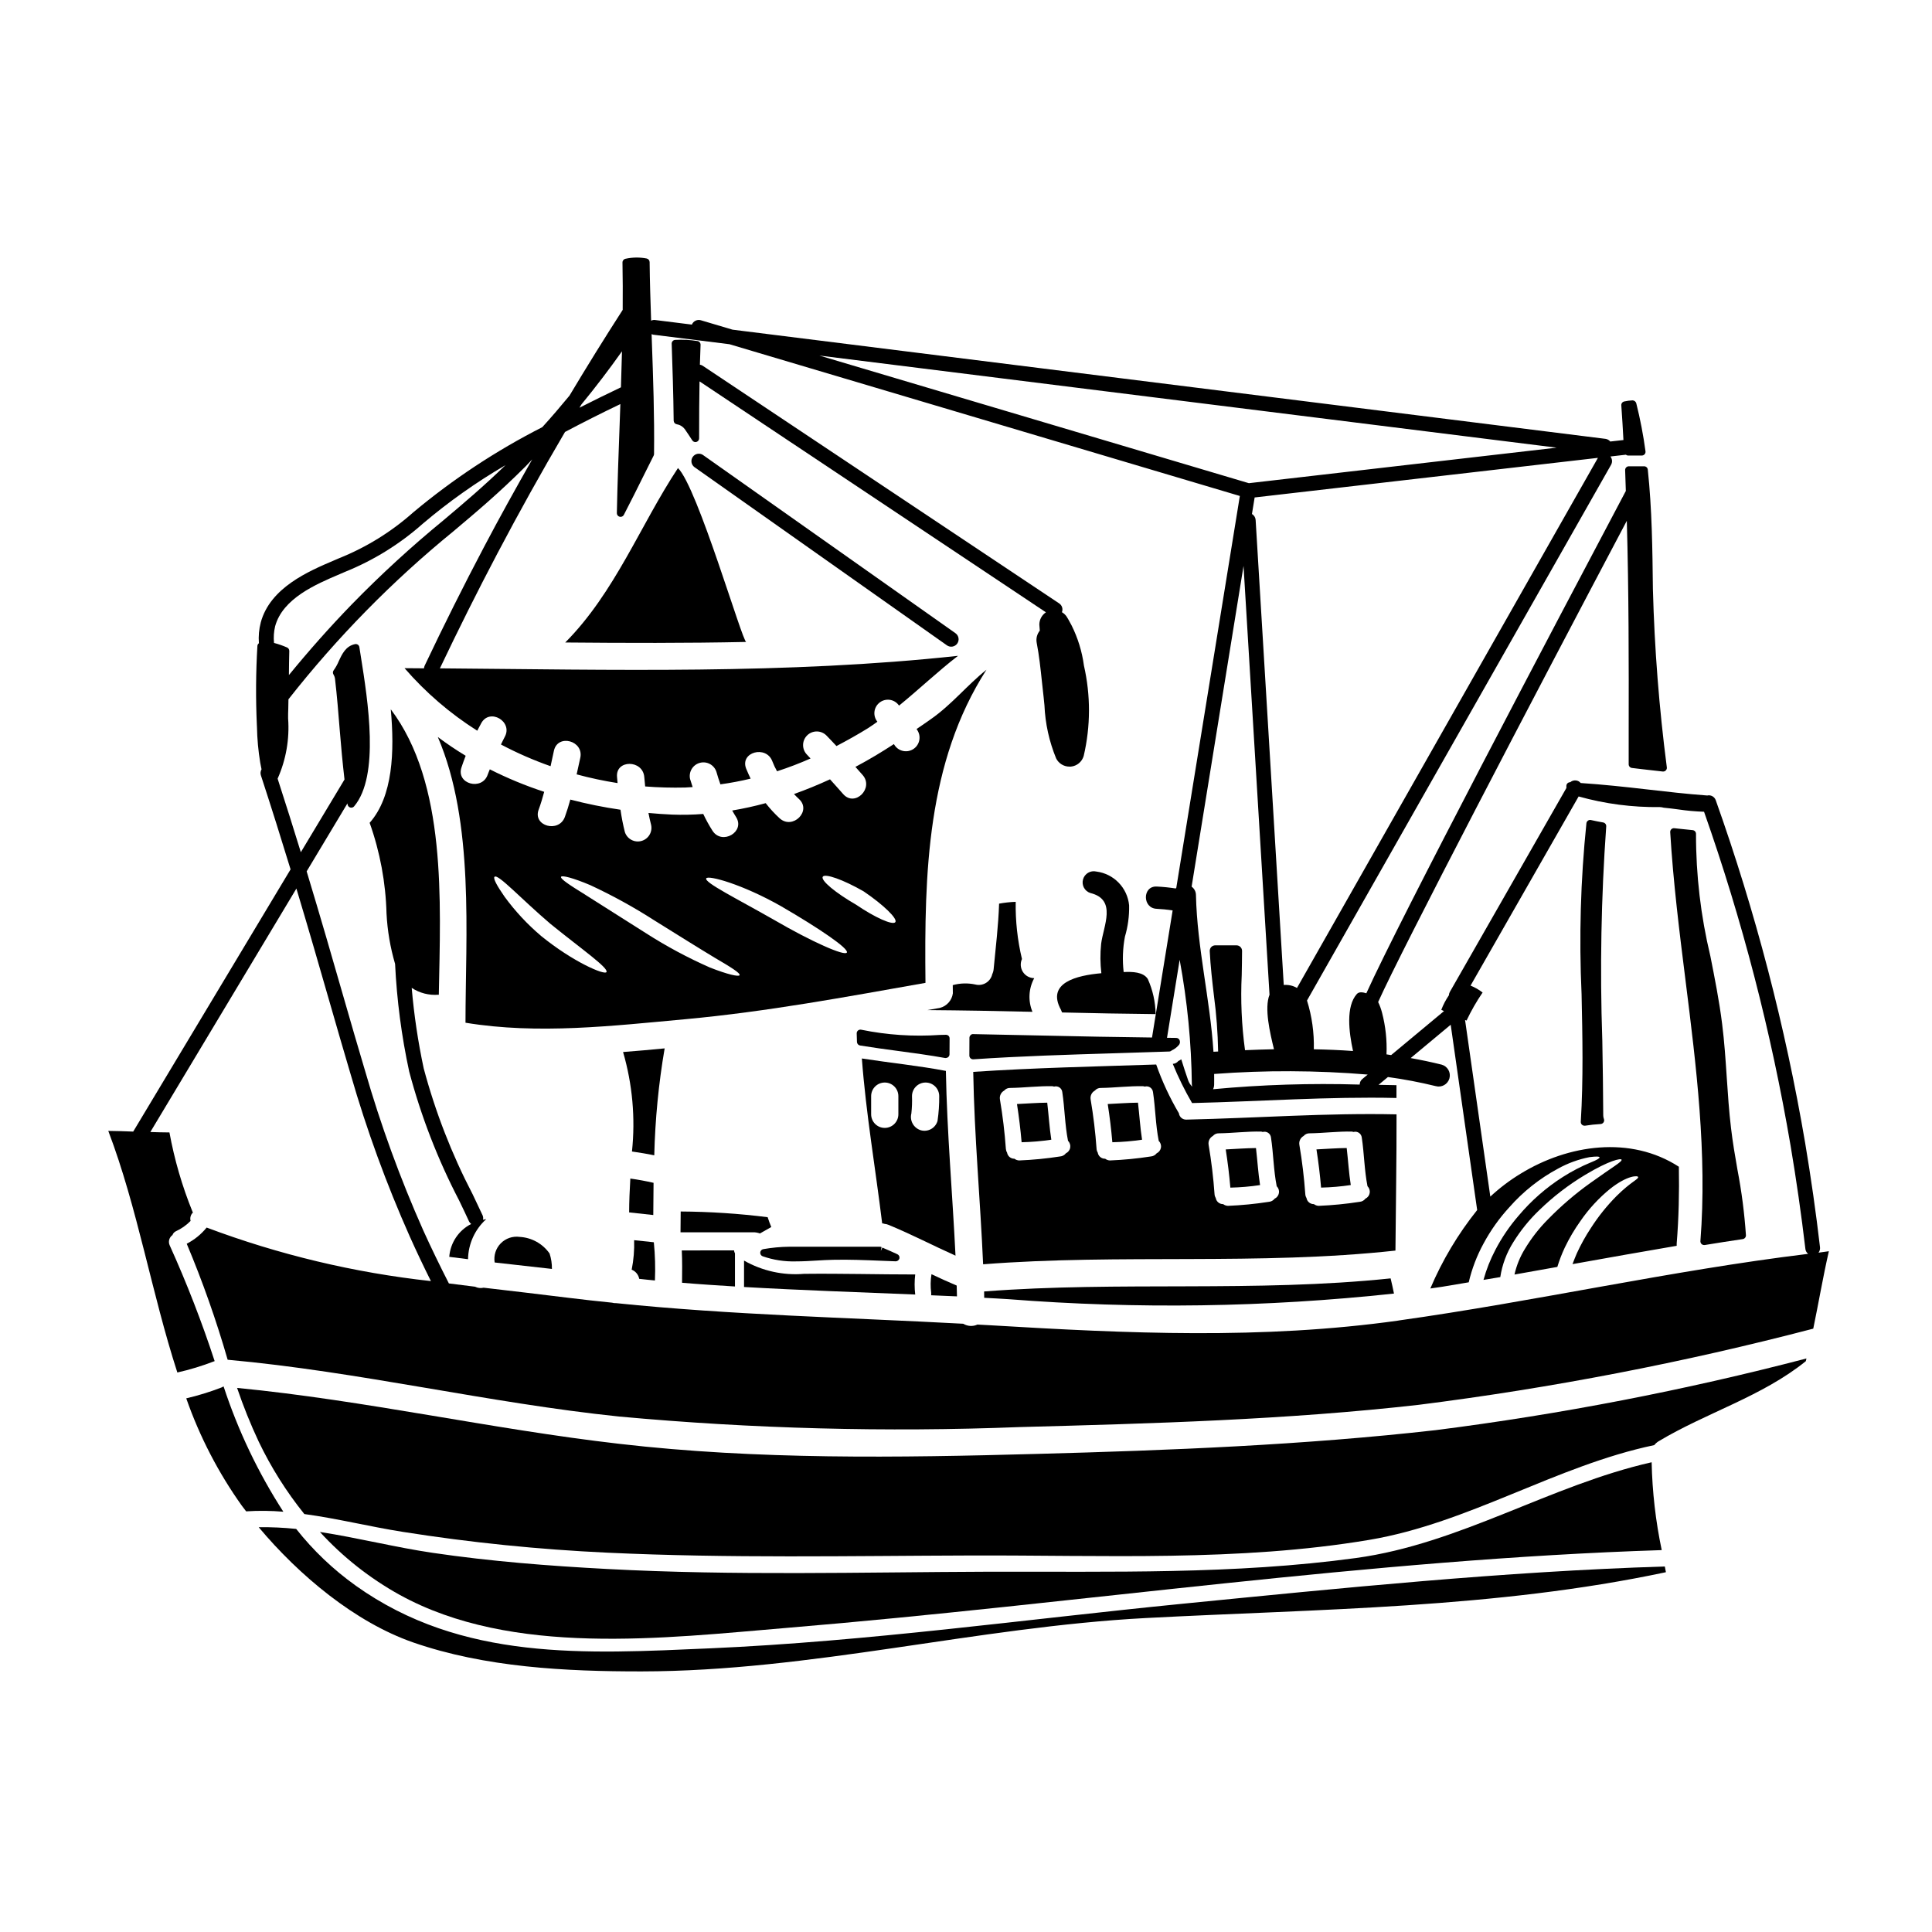 <?xml version="1.0" encoding="UTF-8"?>
<!-- Uploaded to: ICON Repo, www.svgrepo.com, Generator: ICON Repo Mixer Tools -->
<svg fill="#000000" width="800px" height="800px" version="1.1" viewBox="144 144 512 512" xmlns="http://www.w3.org/2000/svg">
 <g>
  <path d="m389.26 404.47c-0.312-29.125 0.395-58.426 16.164-82.984-5.148 4.113-9.238 9.262-14.719 13.082-1.25 0.895-2.527 1.758-3.801 2.625 0.098 0.164 0.191 0.312 0.293 0.457l-0.004 0.004c1.008 1.719 0.43 3.934-1.289 4.941-1.723 1.008-3.934 0.43-4.941-1.289-0.023-0.047-0.047-0.07-0.07-0.117-3.32 2.164-6.691 4.184-10.199 6.039 0.625 0.719 1.273 1.418 1.898 2.141 3.082 3.465-1.996 8.586-5.117 5.098-1.152-1.324-2.336-2.621-3.512-3.938-3.148 1.445-6.324 2.754-9.547 3.898 0.434 0.457 0.867 0.914 1.324 1.324 3.441 3.148-1.66 8.227-5.117 5.117l-0.004-0.004c-1.344-1.234-2.582-2.578-3.703-4.019-2.926 0.797-5.887 1.449-8.875 1.949 0.34 0.578 0.648 1.152 1.012 1.707 2.527 3.938-3.727 7.555-6.231 3.656-0.914-1.43-1.73-2.918-2.453-4.449-2.75 0.215-5.512 0.27-8.266 0.168-2.094-0.094-4.16-0.238-6.254-0.434 0.191 1.059 0.434 2.094 0.695 3.125 0.441 1.887-0.688 3.781-2.551 4.297-1.867 0.52-3.809-0.527-4.398-2.371-0.492-1.945-0.875-3.918-1.156-5.906-4.477-0.648-8.918-1.551-13.297-2.691-0.434 1.574-0.891 3.078-1.445 4.594-1.574 4.328-8.562 2.453-6.949-1.926 0.578-1.539 1.035-3.125 1.469-4.723h-0.004c-4.949-1.617-9.766-3.609-14.41-5.961-0.164 0.457-0.395 0.914-0.551 1.395-1.492 4.375-8.465 2.481-6.949-1.926 0.336-1.031 0.719-2.043 1.105-3.055-2.527-1.539-5.004-3.195-7.383-4.981 9.742 22.66 7.336 52.582 7.336 75.719 19.238 3.176 39.086 0.82 58.352-0.938 21.578-2 42.309-5.871 63.547-9.625zm-27.227-28.117c0.527-0.961 5.41 0.742 10.848 3.871 5.312 3.606 9.055 7.262 8.391 8.152-0.66 0.891-5.336-1.18-10.387-4.617-5.434-3.125-9.406-6.418-8.852-7.406zm-10.922 7.871c10.105 5.867 17.852 11.164 17.32 12.203-0.531 1.039-9.309-2.836-19.312-8.66-9.859-5.625-18.5-9.883-17.965-10.988 0.426-0.93 9.52 1.5 19.957 7.438zm-63.762 7.769c-3.606-3.059-6.836-6.527-9.625-10.344-2.043-2.934-3.102-4.902-2.668-5.289 0.914-0.867 7 5.82 14.887 12.531 8.227 6.66 15.395 11.641 14.773 12.723-0.484 0.855-8.781-2.629-17.387-9.629zm11.809-10.848c-4.137-2.551-6.734-4.258-6.473-4.785 0.238-0.457 3.199 0.289 7.746 2.211 5.832 2.707 11.477 5.809 16.887 9.285 6.324 3.938 11.977 7.477 16.137 9.98 4.16 2.43 6.758 4.043 6.543 4.594-0.191 0.48-3.199-0.191-7.84-2.019h-0.004c-5.887-2.594-11.562-5.641-16.98-9.113-6.273-3.981-11.926-7.562-16.039-10.16z"/>
  <path d="m345.39 470.88c1.012-0.578 2.019-1.133 3.008-1.707-0.363-0.844-0.672-1.707-0.961-2.598v-0.004c-7.644-0.961-15.34-1.465-23.047-1.512-0.047 3.391-0.047 5.512-0.047 5.512h19.242v-0.004c0.617-0.008 1.227 0.098 1.805 0.312z"/>
  <path d="m311.48 449.16c1.996 0.293 3.938 0.602 5.902 1.012h0.004c0.23-9.5 1.148-18.973 2.754-28.34-3.68 0.363-7.336 0.676-11.02 0.965 2.488 8.551 3.293 17.504 2.359 26.363z"/>
  <path d="m312.05 472.66c0.086 2.621-0.129 5.246-0.648 7.816 1.039 0.418 1.793 1.332 2 2.43 1.395 0.145 2.754 0.312 4.16 0.434 0.145-3.379 0.047-6.762-0.289-10.129-1.734-0.168-3.473-0.355-5.223-0.551z"/>
  <path d="m317.2 457.46c-2.019-0.457-4.09-0.844-6.156-1.133-0.168 3.031-0.316 6.039-0.316 8.973 2.117 0.238 4.258 0.457 6.398 0.695 0.027-2.844 0.051-5.707 0.074-8.535z"/>
  <path d="m323.67 268.04c-9.98 15.102-16.668 32.93-29.875 46.227 15.973 0.145 31.992 0.191 47.961-0.145-1.008 0-12.891-40.984-18.086-46.082z"/>
  <path d="m281.73 471.79c-1.855-0.258-3.723 0.379-5.031 1.715-1.309 1.34-1.906 3.219-1.609 5.066 5.074 0.578 10.152 1.152 15.176 1.707 0.023-1.387-0.191-2.769-0.625-4.09-1.824-2.598-4.738-4.219-7.91-4.398z"/>
  <path d="m568.85 361.96c-1.09-0.191-2.16-0.395-3.231-0.641-0.273-0.066-0.559-0.012-0.785 0.156-0.23 0.156-0.379 0.402-0.414 0.676-1.551 15.059-1.977 30.211-1.285 45.332 0.238 11.086 0.484 22.559-0.211 33.793v0.004c-0.016 0.27 0.078 0.535 0.266 0.734 0.188 0.195 0.445 0.309 0.719 0.309h0.148c1.363-0.219 2.734-0.371 4.113-0.445 0.32-0.016 0.613-0.18 0.789-0.445 0.172-0.266 0.207-0.598 0.094-0.891-0.117-0.305-0.176-0.625-0.176-0.953-0.023-6.691-0.137-13.359-0.25-20.035h-0.004c-0.648-18.844-0.301-37.715 1.043-56.523 0.051-0.516-0.305-0.98-0.816-1.07z"/>
  <path d="m413.51 436.58c0.523 3.367 0.934 6.742 1.227 10.125 2.637-0.055 5.266-0.281 7.871-0.672-0.504-3.246-0.695-6.543-1.082-9.812-2.676 0.023-5.348 0.238-8.016 0.359z"/>
  <path d="m437.56 436.58c0.523 3.367 0.934 6.742 1.223 10.125h0.004c2.633-0.055 5.266-0.281 7.871-0.672-0.508-3.246-0.695-6.543-1.082-9.812-2.672 0.023-5.348 0.238-8.016 0.359z"/>
  <path d="m324.68 475.38c0.141 2.836 0.094 5.703 0.07 8.566 4.664 0.395 9.355 0.695 14.023 0.984v-8.781c-0.148-0.238-0.23-0.508-0.238-0.789z"/>
  <path d="m468.83 448.61c0.527 3.367 0.938 6.734 1.227 10.129v-0.004c2.637-0.059 5.266-0.281 7.871-0.676-0.508-3.242-0.695-6.543-1.082-9.812-2.676 0.023-5.348 0.238-8.016 0.363z"/>
  <path d="m625.93 475.96c0.305-0.398 0.445-0.898 0.395-1.398-1.07-9.207-2.402-18.5-3.938-27.66-5.262-30.914-13.191-61.312-23.703-90.855-0.332-0.922-1.301-1.453-2.254-1.23-5.375-0.395-10.82-1.02-16.082-1.629-5.711-0.66-11.59-1.289-17.453-1.68-0.145-0.176-0.316-0.328-0.512-0.445-0.723-0.402-1.621-0.312-2.246 0.23-0.27-0.004-0.531 0.098-0.73 0.277-0.191 0.184-0.301 0.441-0.301 0.707v0.551l-30.898 54.07c-0.145 0.266-0.223 0.559-0.238 0.863-0.82 1.199-1.496 2.492-2.012 3.852 0.234 0.117 0.477 0.223 0.711 0.344l-14 11.652c-0.395-0.055-0.824-0.137-1.23-0.191h-0.004c0.16-3.723-0.238-7.445-1.18-11.047-0.25-0.973-0.598-1.918-1.031-2.824 6.297-14.035 40.539-79.562 65.898-127.53 0.531 18.754 0.531 37.633 0.496 56.008v8.516c-0.004 0.5 0.375 0.922 0.871 0.977l2.441 0.293c1.906 0.219 3.812 0.449 5.723 0.652h0.102c0.266 0 0.516-0.105 0.703-0.297 0.207-0.207 0.309-0.496 0.273-0.785-2.043-15.688-3.277-31.469-3.695-47.281-0.117-10.406-0.238-21.164-1.352-31.648-0.051-0.5-0.473-0.883-0.98-0.883h-4.043 0.004c-0.27 0-0.527 0.109-0.715 0.305-0.184 0.195-0.281 0.457-0.27 0.723 0.082 1.836 0.117 3.684 0.184 5.512-19.188 36.254-59.828 113.36-68.77 133.12-0.891-0.273-1.918-0.473-2.516 0.191-2.934 3.277-2.113 10.078-1.012 15.109-3.457-0.254-6.918-0.395-10.387-0.457 0.109-4.379-0.5-8.746-1.809-12.926l80.586-141.98c0.391-0.695 0.32-1.562-0.18-2.191l4.098-0.473c0.156 0.129 0.348 0.203 0.547 0.219h3.68c0.285 0 0.555-0.125 0.742-0.34s0.273-0.496 0.234-0.777c-0.578-4.297-1.398-8.559-2.453-12.762-0.137-0.434-0.531-0.73-0.984-0.746-0.738 0.035-1.473 0.133-2.191 0.293-0.484 0.094-0.824 0.539-0.785 1.031 0.23 3.051 0.395 6.121 0.566 9.191l-3.492 0.395c-0.316-0.387-0.77-0.641-1.262-0.707l-231.34-28.934-8.414-2.5c-0.969-0.273-1.984 0.223-2.363 1.156l-9.766-1.219v-0.004c-0.355-0.039-0.715 0.027-1.035 0.188-0.176-5.152-0.344-10.359-0.395-15.523-0.004-0.465-0.332-0.863-0.785-0.957-1.859-0.363-3.773-0.336-5.621 0.074-0.465 0.094-0.797 0.504-0.789 0.98 0.086 4.176 0.086 8.367 0.055 12.562-4.82 7.484-9.523 15.062-14.109 22.734-2.363 2.852-4.723 5.644-7.199 8.348-12.199 6.203-23.656 13.766-34.16 22.543-5.797 5.164-12.445 9.281-19.648 12.172l-1.41 0.605c-6.727 2.867-16.891 7.199-19.391 16.43h0.004c-0.473 1.797-0.641 3.66-0.496 5.512-0.223 0.16-0.363 0.41-0.395 0.68-0.418 6.992-0.465 14.004-0.145 21l0.027 0.551c0.062 3.141 0.348 6.273 0.859 9.375l0.125 0.66c0.07 0.395 0.148 0.758 0.227 1.141v0.004c-0.277 0.477-0.344 1.047-0.176 1.574 2.852 8.715 5.461 17.051 7.871 24.941l-41.703 69.488c-2.199-0.082-4.406-0.168-6.606-0.18 7.746 20.348 11.473 42.957 18.305 64.027l0.004-0.004c3.305-0.746 6.551-1.734 9.715-2.957 0.059-0.008 0.113-0.027 0.168-0.051-3.41-10.43-7.387-20.664-11.906-30.664-0.457-0.973-0.152-2.133 0.727-2.754 0.148-0.43 0.461-0.781 0.863-0.984 1.473-0.668 2.805-1.602 3.938-2.758-0.219-0.801 0.02-1.66 0.625-2.234-0.055-0.062-0.098-0.137-0.121-0.215-2.75-6.773-4.797-13.809-6.109-21-1.688 0-3.379-0.062-5.062-0.113l38.707-64.516c3.277 10.898 6.156 20.891 8.688 29.695 2.047 7.086 3.871 13.457 5.512 18.945l0.203 0.684c4.219 14.629 9.441 28.945 15.629 42.852 1.785 3.977 3.656 7.926 5.617 11.848-20.324-2.227-40.293-6.992-59.434-14.188-1.441 1.781-3.242 3.242-5.281 4.289 4.215 10.023 7.836 20.289 10.848 30.742 34.879 3.148 68.984 11.449 103.79 15.055 35.25 3.238 70.676 4.168 106.05 2.789 35.211-0.938 70.809-1.926 105.83-5.902 35.242-4.449 70.16-11.191 104.53-20.18 1.422-6.832 2.574-13.711 4.137-20.52-0.914 0.129-1.82 0.262-2.727 0.379zm-121.6-44.535c-12.961-0.391-25.938 0.02-38.848 1.23 0.172-0.371 0.266-0.773 0.277-1.18 0.031-0.957 0-1.91 0-2.863 13.547-1.02 27.156-0.969 40.699 0.16l-1.426 1.18v0.004c-0.441 0.359-0.699 0.898-0.703 1.469zm-30.781-137.45 6.887 113.64c-1.422 3.582 0.113 10.07 1.18 14.445-2.551 0.055-5.109 0.141-7.676 0.25l0.004 0.004c-0.902-6.594-1.195-13.254-0.875-19.902 0.039-2.133 0.086-4.269 0.09-6.406 0.004-0.395-0.152-0.77-0.43-1.047-0.277-0.277-0.652-0.434-1.047-0.434h-5.629c-0.402 0-0.785 0.164-1.066 0.457-0.27 0.293-0.41 0.688-0.391 1.086 0.188 3.938 0.652 7.914 1.105 11.754 0.66 4.922 1.031 9.875 1.117 14.84l-1.152 0.059c-0.031 0-0.051 0-0.082 0.023-0.887-13.91-4.328-27.551-4.644-41.539 0-0.887-0.426-1.719-1.148-2.231zm14.168 111.84v0.004c-1.059-0.617-2.285-0.895-3.508-0.789l-7.453-123.23c-0.039-0.656-0.406-1.25-0.977-1.574l0.715-4.394 90.973-10.496zm68.816-143.18-81.57 9.414-113.81-33.82zm-258.43-11.48c3.715-4.523 7.293-9.211 10.73-14.059-0.078 3.195-0.172 6.375-0.277 9.547-3.695 1.754-7.359 3.559-10.996 5.406zm-81.195 58.832c2.004-7.391 10.754-11.121 17.141-13.84l1.422-0.613c7.543-3.043 14.504-7.363 20.586-12.762 6.836-5.801 14.168-10.988 21.91-15.504-5.828 5.637-10.98 10.008-16.348 14.523h0.004c-8.547 7-16.695 14.469-24.402 22.379-5.809 5.988-11.371 12.27-16.656 18.727 0.02-2.129 0.043-4.254 0.102-6.383h-0.004c0.012-0.398-0.219-0.762-0.582-0.926-1.121-0.488-2.277-0.895-3.461-1.203-0.152-1.473-0.055-2.957 0.289-4.398zm297.67 183.98c-36.059 5.051-71.773 3.418-107.97 1.25-1.18-0.074-2.383-0.121-3.582-0.191-1.207 0.555-2.613 0.473-3.754-0.219-30.785-1.66-61.332-2.312-92-5.461-0.363 0.02-0.73-0.023-1.082-0.125-3.867-0.387-7.746-0.82-11.641-1.301-7.43-0.938-14.914-1.777-22.391-2.668v0.004c-0.762 0.18-1.562 0.086-2.262-0.266-2.312-0.277-4.625-0.566-6.934-0.867-2.371-4.644-4.656-9.344-6.797-14.066-6.121-13.758-11.281-27.922-15.449-42.391l-0.203-0.684c-1.645-5.473-3.469-11.809-5.512-18.895-2.797-9.73-6.019-20.902-9.734-33.168l10.809-18.012c0 0.102 0.023 0.207 0.039 0.312 0.066 0.375 0.34 0.684 0.711 0.785 0.086 0.023 0.172 0.035 0.262 0.035 0.293 0.004 0.57-0.125 0.758-0.348 6.824-8.078 3.652-27.973 1.758-39.859l-0.367-2.316v-0.004c-0.035-0.262-0.18-0.5-0.391-0.66-0.227-0.148-0.5-0.203-0.766-0.152-2.445 0.512-3.426 2.617-4.285 4.477v-0.004c-0.359 0.863-0.816 1.688-1.359 2.449-0.258 0.324-0.281 0.777-0.062 1.129 0.227 0.367 0.371 0.777 0.414 1.203 0.527 4.492 0.891 9.082 1.246 13.516 0.344 4.309 0.754 8.715 1.262 13.109l-11.574 19.266c-1.918-6.246-3.969-12.746-6.152-19.496v0.004c2.234-5.019 3.188-10.512 2.781-15.988 0-0.895 0-1.711 0.043-2.434 0.027-0.867 0.031-1.734 0.047-2.606 12.883-16.41 27.543-31.34 43.715-44.523 6.219-5.231 12.09-10.172 19.164-17.234 0.582-0.586 1.133-1.219 1.711-1.812-4.356 7.664-8.633 15.352-12.719 23.117-5.469 10.375-10.781 20.996-15.785 31.562h0.004c-0.098 0.215-0.156 0.445-0.168 0.68-1.715 0-3.441-0.031-5.152-0.039 5.574 6.441 12.066 12.023 19.266 16.574 0.359-0.672 0.695-1.352 1.059-2 2.234-4.086 8.465-0.434 6.227 3.633-0.359 0.672-0.672 1.348-1.008 2.019 4.234 2.242 8.633 4.164 13.152 5.75 0.293-1.371 0.578-2.754 0.895-4.137 1.031-4.523 7.981-2.598 6.977 1.926-0.34 1.469-0.648 2.91-0.965 4.375 3.57 0.965 7.191 1.734 10.848 2.312-0.047-0.555-0.094-1.082-0.145-1.637-0.395-4.617 6.809-4.594 7.219 0 0.07 0.844 0.168 1.684 0.238 2.527 3.519 0.273 7.055 0.367 10.586 0.285 0.672-0.023 1.324-0.094 1.996-0.121-0.215-0.719-0.457-1.418-0.672-2.113h-0.004c-0.434-1.891 0.699-3.785 2.566-4.301s3.812 0.531 4.41 2.375c0.312 1.129 0.672 2.234 1.059 3.316 2.691-0.371 5.367-0.875 8.008-1.512-0.395-0.867-0.844-1.754-1.203-2.691-1.656-4.352 5.316-6.231 6.949-1.926 0.352 0.918 0.77 1.809 1.254 2.668 3.012-0.977 5.977-2.109 8.875-3.391-0.316-0.316-0.602-0.648-0.914-0.988-1.414-1.41-1.414-3.703 0-5.117 1.414-1.41 3.703-1.41 5.117 0 0.914 0.914 1.777 1.875 2.668 2.809 2.836-1.488 5.656-3.055 8.395-4.758 0.844-0.531 1.637-1.109 2.453-1.684-1.203-1.48-1.031-3.644 0.387-4.918 1.414-1.277 3.586-1.219 4.93 0.133l0.434 0.504c5.289-4.305 10.27-9.055 15.609-13.184-45.316 4.91-91.738 3.676-137.3 3.316 4.848-10.199 9.961-20.434 15.23-30.438 5.703-10.832 11.676-21.566 17.926-32.207 4.824-2.555 9.711-5.019 14.668-7.387-0.07 1.922-0.133 3.848-0.203 5.754-0.281 7.582-0.57 15.418-0.727 23.133l-0.004-0.004c-0.008 0.457 0.301 0.863 0.746 0.973 0.078 0.02 0.16 0.031 0.238 0.031 0.371 0 0.707-0.203 0.875-0.531 1.844-3.543 3.625-7.129 5.379-10.664l2.516-5.031v0.004c0.066-0.137 0.102-0.281 0.105-0.43 0.125-10.051-0.234-20.254-0.59-30.121-0.02-0.539-0.039-1.102-0.055-1.645h-0.004c0.137 0.062 0.277 0.113 0.426 0.141l20.207 2.527 135.26 40.215-16.836 103.82c-0.051 0.066-0.098 0.129-0.145 0.199-1.68-0.262-3.371-0.434-5.07-0.516-3.797-0.156-3.793 5.746 0 5.902 1.422 0.066 2.836 0.211 4.242 0.43l-5.465 33.68c-9.508-0.105-19.078-0.301-28.398-0.508-6.328-0.145-12.66-0.277-18.988-0.395v0.004c-0.266-0.035-0.527 0.07-0.695 0.277-0.191 0.18-0.301 0.43-0.305 0.688-0.02 1.574-0.02 3.148-0.02 4.723v0.004c0.004 0.543 0.441 0.98 0.984 0.984h0.062c12.426-0.848 25.094-1.227 37.336-1.602 4.859-0.145 9.723-0.293 14.586-0.465h0.004c0.25-0.012 0.484-0.117 0.66-0.293 0.672-0.305 1.277-0.746 1.77-1.301 0.371-0.328 0.508-0.852 0.348-1.324-0.129-0.41-0.508-0.688-0.938-0.688-0.789 0-1.621-0.023-2.43-0.031l3.348-20.66 0.004-0.004c2.027 10.926 3.109 22.004 3.231 33.113 0.016 0.168 0.043 0.336 0.09 0.5-0.473-0.473-0.836-1.039-1.066-1.664-0.648-1.855-1.25-3.703-1.828-5.582v0.004c-0.25 0.172-0.512 0.324-0.785 0.453-0.363 0.445-0.898 0.719-1.469 0.75 1.461 3.578 3.172 7.047 5.117 10.387 18.062-0.434 36.102-1.754 54.164-1.348v-3.391l-4.75-0.09 2.492-2.074-0.004 0.004c4.262 0.578 8.488 1.387 12.668 2.41 1.57 0.438 3.195-0.484 3.633-2.059 0.434-1.57-0.488-3.195-2.059-3.633-2.754-0.684-5.477-1.25-8.211-1.742l10.605-8.836 7.016 49.117h-0.004c-5.066 6.328-9.242 13.32-12.41 20.781 1.059-0.145 2.09-0.293 3.148-0.457 2.336-0.395 4.691-0.789 7.027-1.18 0.84-3.594 2.164-7.055 3.934-10.293 1.855-3.453 4.137-6.66 6.781-9.547 3.672-4.184 8.062-7.672 12.965-10.297 2.602-1.438 5.406-2.461 8.32-3.031 1.828-0.238 2.621-0.188 2.668 0.051 0.047 0.238-0.648 0.672-2.258 1.324v-0.004c-2.594 1.07-5.09 2.367-7.457 3.875-4.414 2.805-8.371 6.269-11.738 10.27-2.398 2.766-4.461 5.805-6.156 9.051-1.332 2.531-2.391 5.199-3.148 7.961 1.492-0.238 2.961-0.504 4.453-0.742v-0.004c0.5-3.293 1.68-6.445 3.461-9.262 1.926-3.109 4.238-5.961 6.883-8.488 3.66-3.559 7.719-6.68 12.094-9.309 6.547-3.938 9.523-4.449 9.695-4.066 0.238 0.531-2.281 1.879-8.297 6.207-3.977 2.844-7.695 6.031-11.113 9.523-2.383 2.383-4.469 5.051-6.207 7.938-1.289 2.094-2.219 4.387-2.754 6.785l11.355-2.023c0.531-1.75 1.191-3.461 1.969-5.117 1.18-2.465 2.57-4.824 4.16-7.051 2.203-3.203 4.852-6.078 7.871-8.535 4.668-3.68 7.383-3.512 7.406-3.125 0.191 0.574-1.852 1.199-5.723 5.051-2.559 2.582-4.84 5.426-6.805 8.488-1.402 2.125-2.641 4.352-3.703 6.664-0.395 0.914-0.789 1.902-1.156 2.887 9.215-1.66 18.418-3.281 27.609-4.856v-0.004c-0.012-0.199-0.012-0.402 0-0.602 0.555-6.805 0.699-13.59 0.578-20.348-12.797-8.297-29.32-5.902-41.922 1.832v-0.004c-2.879 1.754-5.578 3.793-8.047 6.086l-6.691-46.797c0.125 0.043 0.246 0.102 0.395 0.145l-0.004 0.004c1.219-2.59 2.644-5.074 4.258-7.438-0.977-0.754-2.051-1.367-3.195-1.828l28.641-50.125h0.004c6.996 1.961 14.238 2.906 21.504 2.812 0.352 0.012 0.703 0.066 1.043 0.164 1.297 0.117 2.598 0.293 3.902 0.461h-0.004c2.25 0.336 4.516 0.539 6.789 0.613 10.133 28.77 17.797 58.352 22.922 88.426 1.535 9.078 2.856 18.312 3.938 27.449h-0.004c0.066 0.508 0.328 0.973 0.73 1.289-36.449 4.434-72.262 12.586-108.59 17.668z"/>
  <path d="m390.85 481.68c-0.266 1.637-0.289 3.309-0.074 4.953 0.012 0.211 0.012 0.418 0 0.629l6.832 0.289c-0.023-0.938-0.051-1.898-0.074-2.863-2.234-0.961-4.473-1.949-6.684-3.008z"/>
  <path d="m404.8 486.25c0 0.578 0.023 1.133 0.023 1.684 2.141 0.121 4.305 0.215 6.445 0.363 34.023 2.664 68.219 2.164 102.15-1.492-0.266-1.348-0.574-2.695-0.891-4.019-35.812 3.754-71.867 0.699-107.73 3.465z"/>
  <path d="m357.1 481.58c-5.543 0.465-11.094-0.762-15.922-3.512v7c15.102 0.867 30.207 1.371 45.363 1.996v-0.004c-0.207-1.766-0.207-3.547 0-5.312-9.832 0-19.602-0.277-29.441-0.168z"/>
  <path d="m501.97 458.05c-0.508-3.242-0.699-6.543-1.082-9.812-2.672 0.023-5.34 0.238-8.012 0.363 0.527 3.367 0.938 6.734 1.223 10.129l0.004-0.004c2.633-0.059 5.262-0.285 7.867-0.676z"/>
  <path d="m458.44 440.71c-1.012 0.059-1.895-0.676-2.019-1.684-2.422-4.098-4.434-8.426-6.016-12.918-16.188 0.531-32.352 0.867-48.488 1.949 0.289 17.031 1.875 33.988 2.621 50.992 36.387-2.836 72.949 0.34 109.27-3.633 0.094-12.023 0.316-24.051 0.289-36.102-18.566-0.41-37.09 0.988-55.656 1.395zm-31.965 8.922v0.004c-0.379 0.492-0.953 0.801-1.574 0.84-3.586 0.559-7.195 0.91-10.82 1.055-0.453-0.02-0.891-0.18-1.254-0.457-0.965 0.02-1.793-0.68-1.945-1.633-0.184-0.297-0.289-0.637-0.316-0.988-0.312-4.375-0.836-8.746-1.574-13.105-0.156-0.938 0.297-1.875 1.129-2.332 0.391-0.465 0.973-0.719 1.574-0.699 3.773-0.047 7.504-0.555 11.277-0.457 0.125 0.02 0.246 0.051 0.363 0.094 0.492-0.137 1.02-0.055 1.441 0.234 0.426 0.289 0.695 0.75 0.746 1.258 0.648 4.281 0.672 8.637 1.516 12.891 0.477 0.469 0.691 1.141 0.578 1.797-0.109 0.656-0.539 1.219-1.141 1.504zm24.055 0-0.004 0.004c-0.379 0.492-0.953 0.801-1.574 0.84-3.582 0.559-7.199 0.91-10.824 1.055-0.449-0.02-0.887-0.18-1.246-0.457-0.973 0.031-1.816-0.668-1.969-1.633-0.184-0.297-0.289-0.637-0.312-0.988-0.309-4.375-0.836-8.746-1.574-13.105-0.156-0.938 0.297-1.875 1.129-2.332 0.391-0.465 0.969-0.719 1.574-0.699 3.777-0.047 7.508-0.555 11.281-0.457 0.121 0.02 0.242 0.051 0.359 0.094 0.492-0.137 1.023-0.055 1.445 0.234 0.422 0.289 0.695 0.75 0.746 1.258 0.648 4.281 0.672 8.637 1.516 12.891h-0.004c0.477 0.469 0.699 1.137 0.59 1.793s-0.535 1.219-1.137 1.508zm31.27 12.023-0.004 0.004c-0.379 0.496-0.953 0.801-1.574 0.844-3.586 0.555-7.195 0.91-10.82 1.059-0.453-0.023-0.891-0.18-1.25-0.457-0.977 0.023-1.816-0.676-1.969-1.637-0.184-0.301-0.293-0.637-0.316-0.984-0.309-4.379-0.836-8.75-1.574-13.109v-0.004c-0.156-0.938 0.297-1.871 1.129-2.328 0.391-0.465 0.973-0.723 1.574-0.703 3.777-0.047 7.508-0.551 11.281-0.457v0.004c0.125 0.016 0.246 0.047 0.363 0.098 0.492-0.141 1.02-0.055 1.441 0.23 0.422 0.289 0.695 0.746 0.746 1.258 0.648 4.281 0.672 8.637 1.516 12.895 0.477 0.465 0.695 1.133 0.586 1.789s-0.531 1.219-1.133 1.504zm20.898-17.676-0.004 0.004c0.492-0.141 1.02-0.055 1.441 0.234 0.422 0.285 0.695 0.746 0.75 1.254 0.648 4.281 0.672 8.637 1.516 12.895 0.473 0.465 0.691 1.133 0.582 1.789-0.109 0.66-0.535 1.219-1.137 1.504-0.379 0.496-0.953 0.805-1.578 0.844-3.582 0.555-7.195 0.91-10.82 1.059-0.453-0.023-0.891-0.184-1.25-0.457-0.973 0.027-1.816-0.676-1.969-1.637-0.184-0.301-0.289-0.637-0.312-0.984-0.312-4.379-0.836-8.75-1.574-13.109v-0.004c-0.156-0.938 0.297-1.871 1.129-2.328 0.387-0.465 0.969-0.723 1.574-0.703 3.777-0.047 7.508-0.551 11.281-0.457v0.004c0.125 0.016 0.25 0.047 0.367 0.098z"/>
  <path d="m323.35 256.43c0.844 0.141 1.598 0.598 2.113 1.277 0.691 1 1.359 2 2 3 0.238 0.367 0.688 0.535 1.105 0.41 0.418-0.125 0.707-0.508 0.707-0.945 0-5.691 0.023-10.578 0.109-15.098l91.797 61.195c-1.09 0.73-1.742 1.949-1.746 3.262l0.121 1.594c-0.738 0.902-1.039 2.094-0.816 3.242 0.645 3.34 1.004 6.723 1.383 10.305 0.141 1.363 0.289 2.723 0.449 4.078 0.074 0.652 0.145 1.387 0.219 2.168 0.207 4.836 1.258 9.594 3.098 14.07 0.668 1.332 2.031 2.176 3.523 2.172h0.363-0.004c1.617-0.148 2.973-1.273 3.422-2.832 1.84-7.871 1.859-16.055 0.062-23.93-0.5-3.727-1.613-7.344-3.293-10.703l-0.316-0.578c-0.301-0.566-0.613-1.148-0.965-1.695v-0.004c-0.324-0.484-0.758-0.887-1.262-1.18 0.336-0.848 0.043-1.812-0.715-2.324l-94.465-62.977h0.004c-0.23-0.152-0.492-0.25-0.766-0.293 0.051-1.793 0.109-3.543 0.18-5.258 0.02-0.496-0.332-0.926-0.82-1.008-1.953-0.316-3.93-0.422-5.906-0.305-0.535 0.027-0.953 0.484-0.93 1.02 0.227 6.504 0.457 13.477 0.527 20.395v0.004c0.016 0.469 0.359 0.859 0.82 0.938z"/>
  <path d="m457.09 569.04c-41.539 4.113-83.172 9.957-124.88 11.785-33.062 1.445-65.781 3.465-93.949-16.617l0.004-0.004c-5.941-4.238-11.254-9.297-15.777-15.027-3.301-0.34-6.617-0.492-9.934-0.457 10.75 12.844 25.586 25.191 40.887 30.523 19.098 6.637 40.504 7.719 60.613 7.695 44.871-0.047 88.73-11.762 133.59-14.141 46.109-2.43 92.531-2.523 137.84-12.148-0.094-0.504-0.191-1.008-0.289-1.516-42.836 1.34-85.457 5.695-128.1 9.906z"/>
  <path d="m249.88 566.63c29.875 16.477 70.062 11.496 102.87 8.754 77.234-6.422 154.08-18.105 231.62-20.59h0.004c-1.613-7.66-2.504-15.453-2.672-23.281-26.914 6.086-50.652 21.574-78.328 25.375-32.273 4.402-64.945 3.543-97.438 3.633-33.648 0.117-67.391 1.082-101.02-0.723-15.445-0.816-30.91-2.019-46.227-4.277-9.863-1.445-19.895-3.996-29.914-5.535h0.004c6.09 6.648 13.215 12.27 21.098 16.645z"/>
  <path d="m418.8 529.3c-36.75 1.008-74.102 1.574-110.69-2.672-33.914-3.898-67.305-11.52-101.28-14.816 1.641 4.844 3.551 9.59 5.723 14.219 3.277 6.848 7.336 13.293 12.098 19.207 8.73 1.18 17.344 3.344 26.098 4.723 17.938 2.832 36.023 4.672 54.168 5.512 32.133 1.516 64.266 0.844 96.434 0.746 34.949-0.121 70.883 1.684 105.52-4.137 26.457-4.453 49.406-19.629 75.523-25.113 0.309-0.387 0.684-0.723 1.105-0.988 12.727-7.648 27.418-11.855 39.062-21.254h-0.004c0.07-0.234 0.129-0.477 0.172-0.719-32.305 8.441-65.117 14.781-98.238 18.992-34.996 3.965-70.496 5.359-105.69 6.301z"/>
  <path d="m219.09 544.62c-6.672-10.332-11.992-21.48-15.824-33.168-0.023 0-0.047-0.027-0.07-0.027-0.172 0.121-0.359 0.219-0.555 0.293-3.027 1.168-6.125 2.121-9.281 2.859 3.539 10.125 8.492 19.695 14.715 28.43 0.363 0.504 0.789 1.012 1.156 1.516 3.285-0.207 6.582-0.176 9.859 0.098z"/>
  <path d="m602.74 442.95c-0.535-4.445-0.84-9.004-1.133-13.422-0.309-4.66-0.629-9.48-1.227-14.191-0.754-6.082-1.969-12.145-3.125-18.008l-0.004-0.004c-2.535-10.582-3.809-21.43-3.793-32.312 0.02-0.523-0.371-0.973-0.895-1.02-1.062-0.098-2.106-0.207-3.148-0.324l-1.707-0.184c-0.289-0.031-0.574 0.066-0.785 0.266-0.207 0.203-0.32 0.484-0.301 0.773 0.789 13.18 2.449 26.492 4.066 39.359 2.828 22.555 5.754 45.875 3.938 69.023h-0.004c-0.012 0.293 0.102 0.582 0.316 0.785 0.184 0.164 0.418 0.258 0.664 0.258 0.055 0.004 0.109 0.004 0.164 0 3.332-0.551 6.695-1.074 10.09-1.574h-0.004c0.5-0.078 0.859-0.516 0.84-1.02-0.391-5.805-1.137-11.578-2.234-17.289-0.645-3.648-1.285-7.418-1.719-11.117z"/>
  <path d="m394.65 418.23-1.617 0.039c-6.957 0.48-13.945 0.016-20.777-1.379-0.301-0.07-0.617-0.004-0.859 0.188-0.234 0.191-0.371 0.48-0.363 0.785l0.07 2.262v0.004c0.016 0.469 0.363 0.859 0.824 0.938 3.344 0.543 6.691 0.996 10.062 1.449 4.102 0.551 8.344 1.121 12.48 1.867h0.004c0.059 0.004 0.117 0.004 0.172 0 0.23 0 0.453-0.082 0.629-0.23 0.227-0.188 0.355-0.461 0.355-0.754 0-1.41 0-2.797 0.023-4.188 0.004-0.27-0.098-0.527-0.285-0.719-0.199-0.172-0.453-0.27-0.719-0.262z"/>
  <path d="m377.62 474.5c-0.133-0.07-0.285-0.105-0.438-0.102h-24.027c-2.305 0.023-4.602 0.238-6.867 0.637-0.438 0.074-0.773 0.43-0.816 0.871-0.043 0.445 0.219 0.859 0.633 1.016 2.828 0.984 5.812 1.445 8.805 1.359 1.859 0 3.719-0.109 5.562-0.223 1.469-0.086 2.926-0.176 4.352-0.199 4.164-0.094 8.426 0.082 12.547 0.246 1.332 0.059 2.664 0.109 3.992 0.156h0.004c0.457-0.004 0.859-0.309 0.988-0.75 0.113-0.457-0.113-0.926-0.539-1.125-1.312-0.613-2.621-1.18-3.973-1.758l-0.422 0.891z"/>
  <path d="m394.67 427.8c-7.359-1.395-14.84-2.141-22.27-3.293 1.105 14.645 3.606 29.125 5.383 43.691h0.004c0.219 0.023 0.438 0.07 0.648 0.145 0.34 0.027 0.672 0.109 0.988 0.238 6.039 2.477 11.832 5.512 17.797 8.18-0.793-16.32-2.262-32.629-2.551-48.961zm-12.594 11.496v0.004c0 1.992-1.617 3.606-3.609 3.606s-3.606-1.613-3.606-3.606v-4.812c0-1.992 1.613-3.606 3.606-3.606s3.609 1.613 3.609 3.606zm10.391 1.707v0.004c-0.25 0.922-0.855 1.707-1.688 2.184-0.828 0.473-1.816 0.598-2.738 0.344-1.898-0.566-3.012-2.531-2.523-4.453 0.168-1.523 0.227-3.059 0.168-4.594 0-1.992 1.613-3.606 3.606-3.606 1.992 0 3.609 1.613 3.609 3.606 0.02 2.184-0.125 4.363-0.441 6.519z"/>
  <path d="m418.08 403.22c-1.219-0.008-2.348-0.633-3.004-1.656-0.656-1.027-0.746-2.312-0.246-3.422-1.184-4.961-1.742-10.051-1.66-15.148-1.477 0.051-2.945 0.211-4.398 0.48-0.191 5.793-0.891 11.566-1.445 17.344v-0.004c-0.039 0.488-0.172 0.961-0.395 1.395 0.004 0.059-0.004 0.117-0.027 0.168-0.551 1.898-2.508 3.016-4.426 2.527-1.98-0.426-4.035-0.371-5.988 0.164 0 0.723 0.027 1.445 0.027 2.164v0.004c-0.25 1.871-1.613 3.402-3.441 3.871l-3.293 0.578c9.281 0.07 18.543 0.238 27.828 0.457-1.199-2.891-1.027-6.172 0.469-8.922z"/>
  <path d="m271.9 466.09c-0.789-1.68-1.684-3.594-2.684-5.676h-0.004c-5.508-10.59-9.844-21.75-12.926-33.285-1.504-7.035-2.566-14.16-3.18-21.332 2.094 1.383 4.586 2.019 7.086 1.816 0.027 0 0.051 0.023 0.098 0.023 0.457-24.895 2.117-55.992-12.727-75.664 1.012 11.207 0.578 23.113-5.606 30.086h0.004c2.754 7.731 4.262 15.852 4.473 24.055 0.234 4.516 0.996 8.988 2.269 13.332 0.461 9.594 1.711 19.133 3.738 28.523 3.137 11.832 7.57 23.285 13.223 34.145 0.988 2.059 1.895 3.938 2.656 5.613 0.133 0.25 0.324 0.469 0.555 0.637-3.328 1.688-5.535 4.992-5.816 8.715 1.656 0.215 3.316 0.434 4.981 0.625h-0.004c0.066-4.059 1.816-7.91 4.836-10.629-0.297 0.043-0.574 0.125-0.867 0.188v0.004c0.09-0.395 0.055-0.805-0.105-1.176z"/>
  <path d="m397.2 311.8-66.914-47.23 0.004-0.004c-0.891-0.59-2.086-0.363-2.699 0.508-0.613 0.871-0.422 2.07 0.43 2.711l66.914 47.23c0.426 0.305 0.957 0.426 1.477 0.336 0.516-0.09 0.977-0.383 1.277-0.812 0.621-0.891 0.402-2.117-0.488-2.738z"/>
  <path d="m432.97 380.66c7.117 1.758 3.418 8.738 2.836 13.52h0.004c-0.27 2.574-0.246 5.164 0.062 7.731-6.516 0.582-14.664 2.504-10.703 9.703 0.113 0.227 0.207 0.461 0.289 0.699 8.266 0.191 16.531 0.359 24.797 0.434-0.055-3.203-0.758-6.359-2.066-9.285-1.18-1.902-4.106-1.969-6.406-1.863v0.004c-0.363-3.125-0.25-6.289 0.336-9.379 0.797-2.695 1.172-5.492 1.109-8.301-0.445-4.648-4.051-8.367-8.688-8.957-1.547-0.367-3.106 0.559-3.527 2.09-0.426 1.535 0.441 3.129 1.957 3.606z"/>
 </g>
</svg>